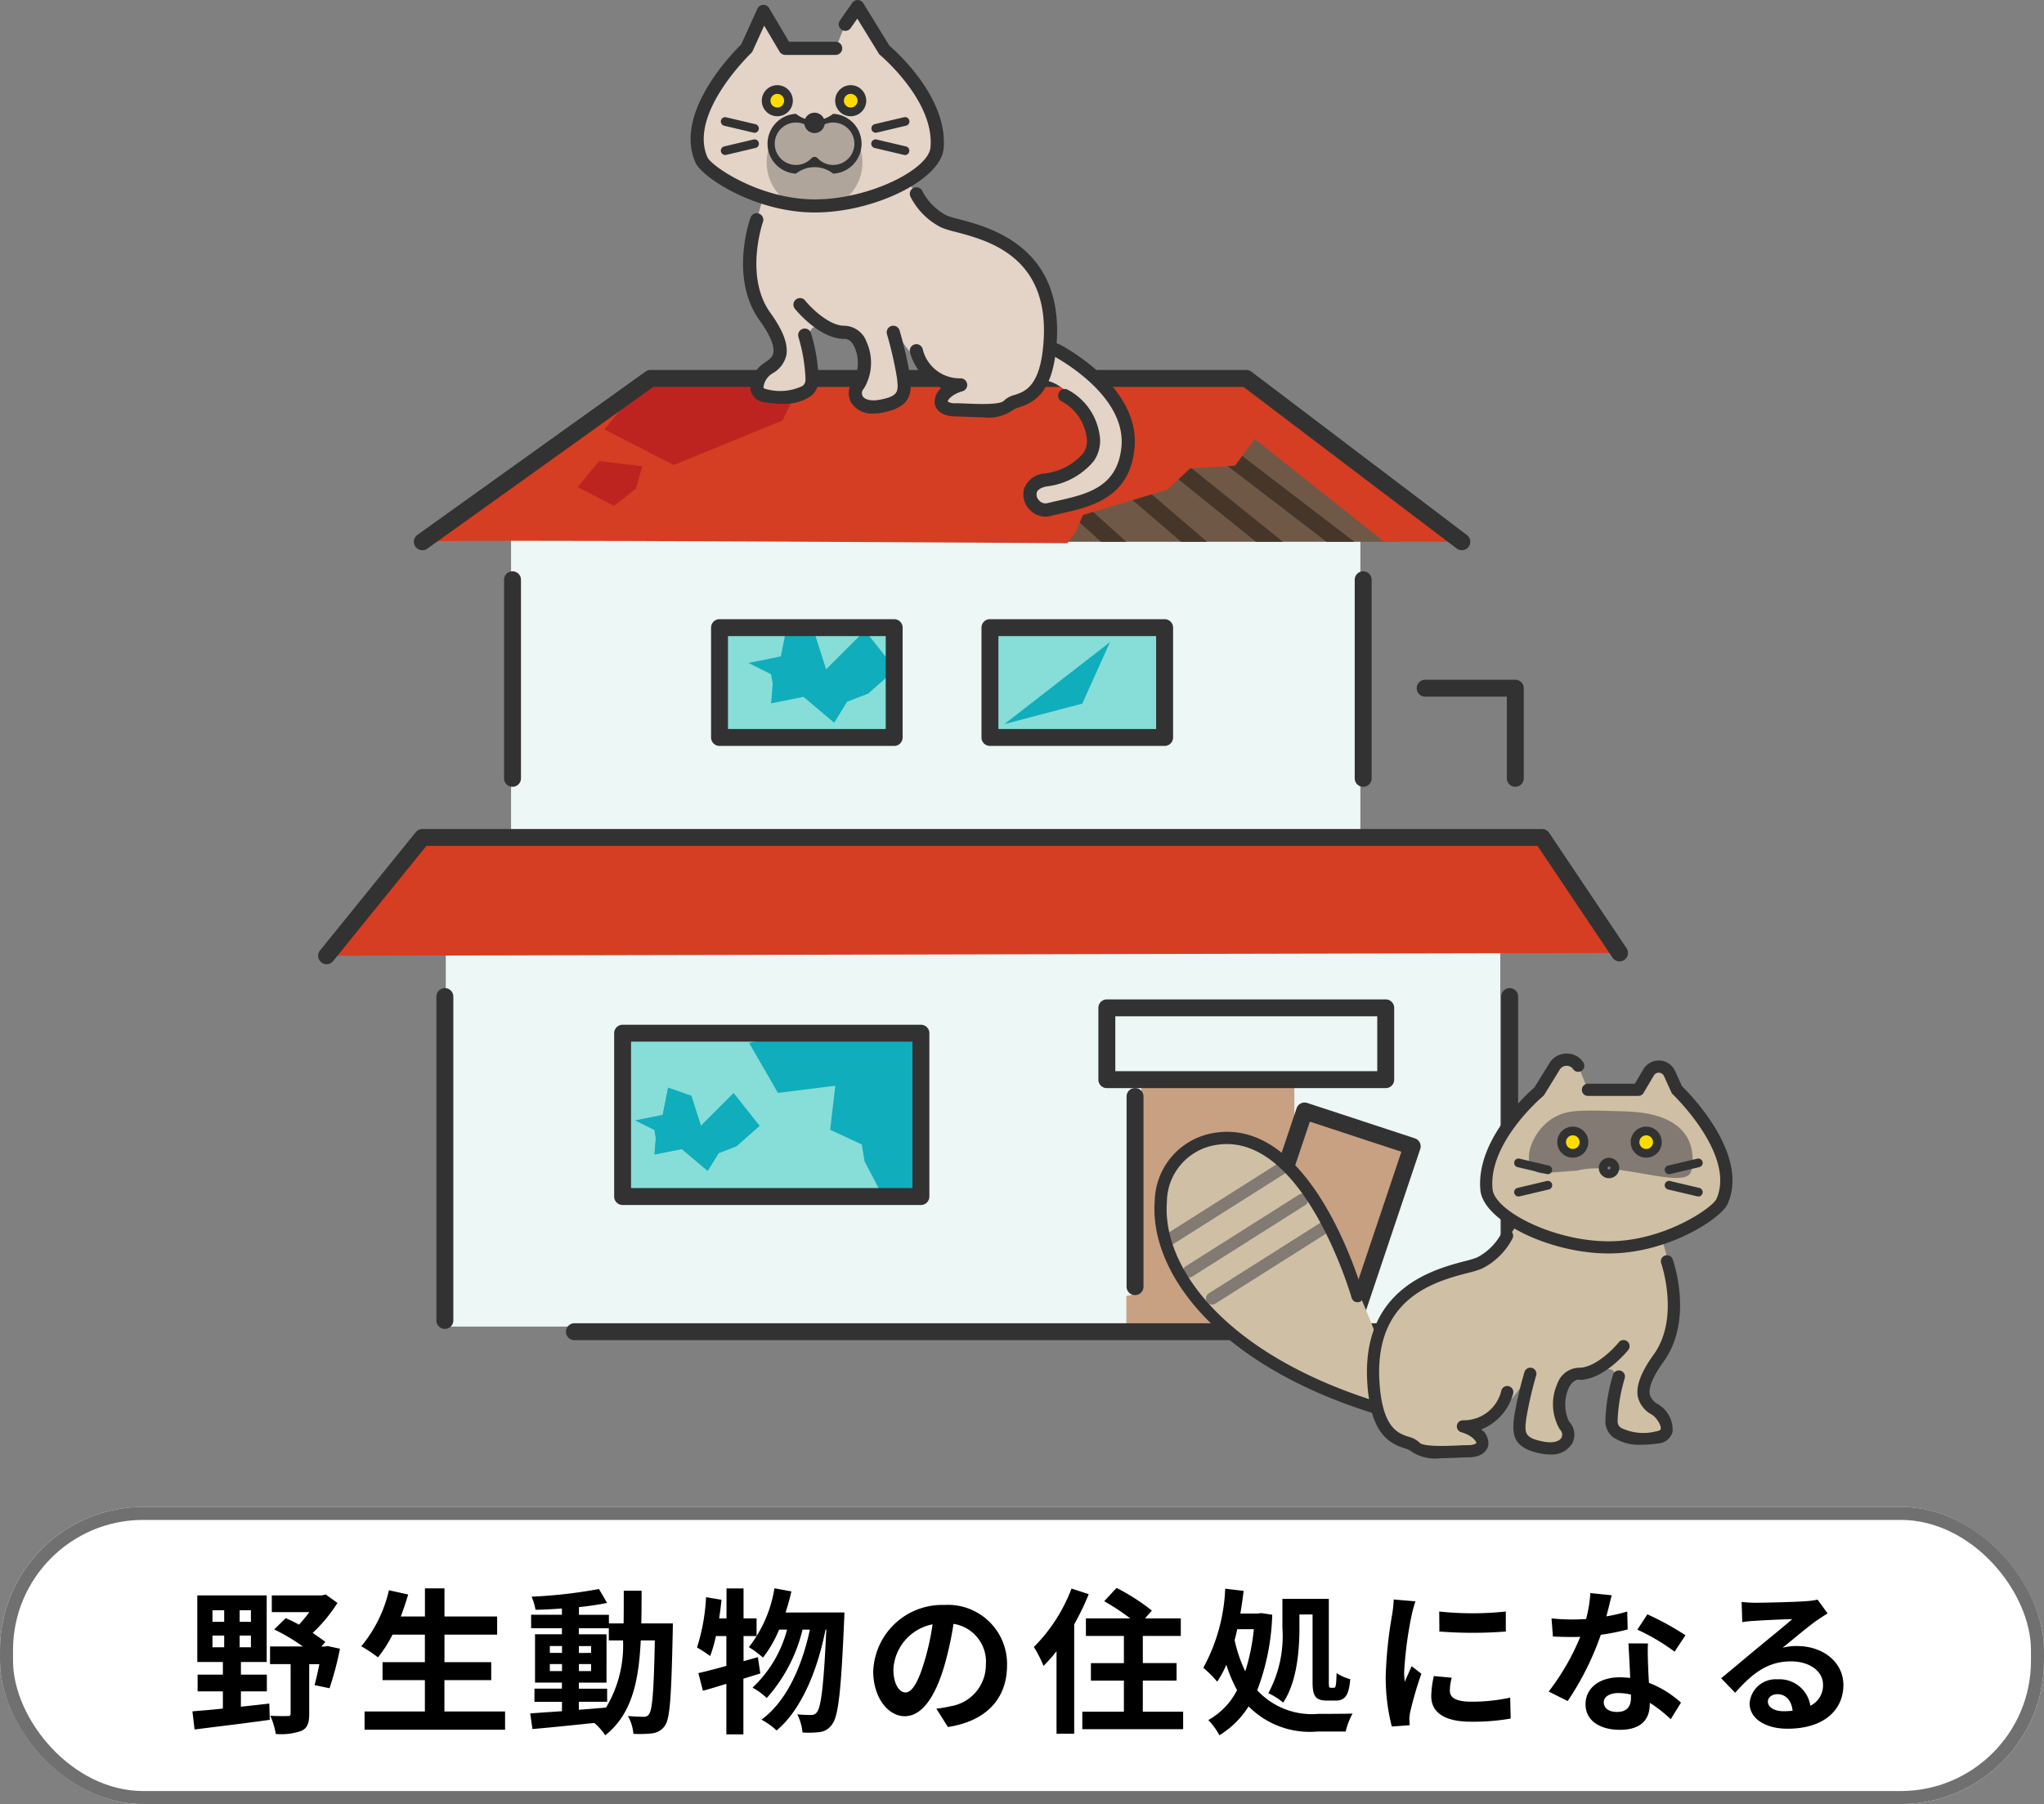 <svg xmlns="http://www.w3.org/2000/svg" xmlns:xlink="http://www.w3.org/1999/xlink" width="156.92" height="138.534" viewBox="0 0 156.92 138.534">
  <rect x="0" y="0" width="156.92" height="138.534" fill="#808080" stroke="none"/>
  <defs>
    <clipPath id="clip-path">
      <path id="パス_22876" data-name="パス 22876" d="M1417.054,3654.193h28.979l-12.435-9.3Z" transform="translate(-1417.054 -3644.893)" fill="none"/>
    </clipPath>
  </defs>
  <g id="risk2-sp" transform="translate(-198.08 -795.699)">
    <g id="長方形_3728" data-name="長方形 3728" transform="translate(198.08 911.412)" fill="#fff" stroke="#707070" stroke-width="1">
      <rect width="156.92" height="22.821" rx="11" stroke="none"/>
      <rect x="0.5" y="0.5" width="155.92" height="21.821" rx="10.5" fill="none"/>
    </g>
    <path id="パス_23246" data-name="パス 23246" d="M-62.4-6.528h.9v.9h-.9Zm0-1.944h.9v.888h-.9Zm2.952.888h-.864v-.888h.864Zm0,1.956h-.864v-.9h.864Zm-.768,3.384h1.992V-3.528h-1.992V-4.5h1.98V-9.612h-5.328V-4.5H-61.6v.972H-63.54v1.284H-61.6v1.32c-.888.1-1.692.156-2.34.216l.168,1.392C-62.208.48-60.036.228-58-.06l-.036-1.248c-.732.084-1.464.168-2.184.24Zm6.648-3.48-.2.036h-.276l.312-.348c-.264-.216-.612-.444-.972-.7a11.731,11.731,0,0,0,1.9-2.3l-.9-.648-.312.072h-3.828v1.284h2.88a10.531,10.531,0,0,1-.792.96c-.348-.192-.7-.36-1.02-.5L-57.66-7a15.139,15.139,0,0,1,2.2,1.308h-2.52v1.356H-56.4V-.54c0,.156-.06.192-.24.192s-.78.012-1.32-.024a5.534,5.534,0,0,1,.42,1.4,4.709,4.709,0,0,0,1.968-.24c.468-.216.6-.612.6-1.3V-4.332h.78c-.12.6-.252,1.188-.372,1.608l1.152.24a24.312,24.312,0,0,0,.8-3.036ZM-44.592-.7V-3.108H-41v-1.38h-3.588V-6.6h4.044V-7.992h-4.044v-2.16h-1.5v2.16H-47.94c.2-.552.4-1.116.564-1.692l-1.476-.324a10.324,10.324,0,0,1-2.124,4.3,11.347,11.347,0,0,1,1.284.852A9.89,9.89,0,0,0-48.576-6.6h2.484v2.112h-3.252v1.38h3.252V-.7h-4.632v1.4h10.788V-.7Zm10.32-.744H-32.1V-2.448h-2.172v-.468h2.124V-6.624h-2.124v-.468h2.3v.936h1.092A9.252,9.252,0,0,1-32.184-1c-.7.06-1.4.12-2.088.168ZM-36.5-3.8v-.54h.936v.54Zm3.168-.54v.54h-.936v-.54Zm-.936-.852v-.528h.936V-5.2ZM-36.5-5.724h.936V-5.2H-36.5Zm7.02-1.74c.024-.792.024-1.632.024-2.508h-1.368c0,.888,0,1.716-.012,2.508h-1.128v-.66h-2.3v-.588c.78-.084,1.524-.192,2.16-.324l-.624-1.068a37.18,37.18,0,0,1-5.172.588A4.445,4.445,0,0,1-37.6-8.508c.648-.012,1.332-.048,2.028-.1v.48h-2.364v1.032h2.364v.468h-2.064v3.708h2.064v.468H-37.68V-1.44h2.112v.72c-.924.06-1.764.12-2.436.168l.168,1.2C-36.54.54-34.812.36-33.084.18a4.675,4.675,0,0,1,.84.948c2.016-1.6,2.568-4.068,2.724-7.284h1.08c-.072,3.876-.192,5.34-.444,5.664a.436.436,0,0,1-.408.2c-.228,0-.684-.012-1.212-.06a3.341,3.341,0,0,1,.42,1.368A8.05,8.05,0,0,0-28.6.972a1.339,1.339,0,0,0,.948-.6c.384-.552.48-2.292.588-7.2,0-.168.012-.636.012-.636Zm8.952,2.592-1.1.312V-6.492h1V-7.848h-1v-2.3h-1.308v2.3h-.564c.072-.48.132-.948.18-1.428l-1.188-.2A15,15,0,0,1-25.2-5.616a10.44,10.44,0,0,1,1.008.66,10.906,10.906,0,0,0,.444-1.536h.8V-4.2c-.816.228-1.548.42-2.148.552l.348,1.356c.552-.144,1.152-.336,1.8-.528V1.056h1.308V-3.216c.444-.132.864-.276,1.3-.4ZM-18.4-8.3c.168-.528.324-1.068.444-1.62l-1.3-.24A9.933,9.933,0,0,1-21.216-5.64a8.143,8.143,0,0,1,1.08.8A8.936,8.936,0,0,0-18.9-6.984h.612A9.309,9.309,0,0,1-20.94-2.532a5.044,5.044,0,0,1,1.092.8A12.136,12.136,0,0,0-17.1-6.984h.564c-.6,2.808-1.8,5.532-3.72,6.912a5.324,5.324,0,0,1,1.164.828c1.932-1.6,3.168-4.716,3.756-7.74h.06c-.192,4.308-.408,5.94-.708,6.324a.5.5,0,0,1-.444.228A9.734,9.734,0,0,1-17.5-.48,3.989,3.989,0,0,1-17.1.912,6.861,6.861,0,0,0-15.744.876a1.315,1.315,0,0,0,.936-.624c.456-.6.672-2.556.9-7.908.012-.168.024-.648.024-.648ZM-9.2-2.16c-.444,0-.924-.588-.924-1.788A3.726,3.726,0,0,1-7.116-7.392a19.075,19.075,0,0,1-.636,2.88C-8.232-2.9-8.712-2.16-9.2-2.16ZM-5.94.492C-2.94.036-1.4-1.74-1.4-4.236A4.535,4.535,0,0,0-6.2-8.88a5.3,5.3,0,0,0-5.472,5.088c0,2,1.116,3.456,2.424,3.456S-6.924-1.8-6.216-4.2a25.825,25.825,0,0,0,.708-3.228A2.941,2.941,0,0,1-3.024-4.284a3.217,3.217,0,0,1-2.7,3.18c-.312.072-.648.132-1.1.192ZM3.552-10.14A12.767,12.767,0,0,1,.66-5.652,9.245,9.245,0,0,1,1.4-4.2a11.689,11.689,0,0,0,1-1.128V1.008H3.756v-8.4A19.461,19.461,0,0,0,4.872-9.708ZM9.024-.684V-3.072h2.592V-4.416H9.024V-6.5H11.94V-7.848H9.192l.528-.6a16.018,16.018,0,0,0-2.712-1.74L6.06-9.168a18.03,18.03,0,0,1,2,1.32H4.656V-6.5H7.572v2.088H5.04v1.344H7.572V-.684H4.38V.66h7.74V-.684ZM21.048-8.148h1.008v5.16c0,1.092.2,1.452,1.128,1.452h.648c.72,0,1.02-.42,1.116-1.644A3.568,3.568,0,0,1,23.9-3.648c-.024.9-.06,1.128-.192,1.128H23.46c-.132,0-.156-.048-.156-.468v-6.36H19.74v2.22A9.25,9.25,0,0,1,18.66-2.1a4.694,4.694,0,0,1,1.14.72c1.068-1.608,1.248-4.056,1.248-5.736Zm-3.5,1.128a15.744,15.744,0,0,1-.66,3.24,10.969,10.969,0,0,1-.816-2.4c.072-.276.144-.552.2-.84Zm.564-1.236-.252.036H16.512c.1-.576.18-1.152.252-1.74l-1.416-.168a13.744,13.744,0,0,1-1.68,6.072,8.967,8.967,0,0,1,1.068,1.068,8.233,8.233,0,0,0,.7-1.3A10.881,10.881,0,0,0,16.26-2.34a5.471,5.471,0,0,1-2.208,2.3A4.936,4.936,0,0,1,14.9,1.128a6.838,6.838,0,0,0,2.244-2.22A6.6,6.6,0,0,0,22.416.84H24.6a5.208,5.208,0,0,1,.528-1.38c-.588.024-2.148.024-2.64.024a5.7,5.7,0,0,1-4.68-1.812,17.749,17.749,0,0,0,1.152-5.8Zm13.668-.12.012,1.536a32.89,32.89,0,0,0,5.1,0V-8.376A24.248,24.248,0,0,1,31.776-8.376ZM31.368-3.42a7.324,7.324,0,0,0-.2,1.548c0,1.212.972,1.956,3.024,1.956a16.518,16.518,0,0,0,3.072-.24l-.036-1.608a13.7,13.7,0,0,1-2.976.312c-1.2,0-1.656-.312-1.656-.84a3.911,3.911,0,0,1,.144-1ZM28.284-9.3a8.879,8.879,0,0,1-.12,1.164,32.95,32.95,0,0,0-.492,4.7A15.171,15.171,0,0,0,28.14.456l1.368-.1C29.5.192,29.5,0,29.484-.132a3.491,3.491,0,0,1,.072-.552A28.652,28.652,0,0,1,30.408-3.6l-.744-.576c-.168.384-.36.78-.528,1.2a5.735,5.735,0,0,1-.048-.768A29.382,29.382,0,0,1,29.664-8.1a9.987,9.987,0,0,1,.288-1.056Zm22.4,2.748A21.383,21.383,0,0,0,47.76-8.16l-.768,1.176a15.844,15.844,0,0,1,2.856,1.692ZM46.212-8.376a12.552,12.552,0,0,1-1.6.372c.168-.636.312-1.236.408-1.62L43.38-9.792A10.118,10.118,0,0,1,43.056-7.8c-.36.024-.72.036-1.068.036A15.106,15.106,0,0,1,40.4-7.848l.108,1.392c.516.024,1,.036,1.488.036.2,0,.408,0,.612-.012a18.131,18.131,0,0,1-2.424,4.2L41.64-1.5a21.936,21.936,0,0,0,2.544-5.088A17.415,17.415,0,0,0,46.248-7ZM46.5-1.764c0,.636-.264,1.1-1.068,1.1-.648,0-1.02-.3-1.02-.744,0-.42.444-.708,1.128-.708a4.206,4.206,0,0,1,.96.12Zm-.192-4.164c.036.72.1,1.764.132,2.652-.252-.024-.528-.048-.8-.048-1.656,0-2.628.9-2.628,2.064,0,1.308,1.164,1.968,2.64,1.968,1.692,0,2.292-.864,2.292-1.968v-.108a10.579,10.579,0,0,1,1.608,1.26L50.34-1.38A7.917,7.917,0,0,0,47.88-2.9c-.036-.588-.06-1.164-.072-1.5-.012-.528-.036-1.02,0-1.524ZM58.212-.72c-.7,0-1.2-.3-1.2-.744,0-.3.288-.564.732-.564.648,0,1.092.5,1.164,1.272A6.265,6.265,0,0,1,58.212-.72Zm2.616-8.568a5.731,5.731,0,0,1-.912.12c-.672.06-3.216.12-3.84.12-.336,0-.744-.024-1.08-.06l.048,1.548a7.842,7.842,0,0,1,.972-.1c.624-.048,2.256-.12,2.868-.132C58.3-7.272,57.06-6.276,56.4-5.724c-.708.576-2.136,1.788-2.976,2.472L54.5-2.136c1.272-1.44,2.46-2.412,4.284-2.412,1.38,0,2.46.72,2.46,1.788a1.733,1.733,0,0,1-.972,1.62,2.393,2.393,0,0,0-2.532-2.028A2,2,0,0,0,55.608-1.32c0,1.188,1.248,1.944,2.9,1.944,2.868,0,4.3-1.488,4.3-3.36,0-1.728-1.536-2.988-3.552-2.988a4,4,0,0,0-1.116.132c.744-.6,1.992-1.656,2.628-2.1q.4-.27.828-.54Z" transform="translate(276.791 927.823)"/>
    <g id="グループ_9307" data-name="グループ 9307" transform="translate(222.5 795.699)">
      <g id="グループ_9288" data-name="グループ 9288" transform="translate(0 28.409)">
        <rect id="長方形_3697" data-name="長方形 3697" width="80.956" height="29.448" transform="translate(9.802 44.01)" fill="#edf7f5"/>
        <rect id="長方形_3698" data-name="長方形 3698" width="12.544" height="22.905" transform="translate(46.28 50.931) rotate(90)" fill="#87ddd7"/>
        <rect id="長方形_3699" data-name="長方形 3699" width="65.203" height="22.955" transform="translate(14.815 12.652)" fill="#edf7f5"/>
        <path id="パス_22871" data-name="パス 22871" d="M1417.054,3654.193h28.979l-12.435-9.3Z" transform="translate(-1363.097 -3641)" fill="#705847"/>
        <g id="グループ_9286" data-name="グループ 9286" transform="translate(53.958 3.894)">
          <g id="グループ_9285" data-name="グループ 9285" clip-path="url(#clip-path)">
            <path id="パス_22872" data-name="パス 22872" d="M1446.908,3653.72a.652.652,0,0,1-.395-.134l-17.365-13.3a.649.649,0,1,1,.79-1.031l17.365,13.3a.649.649,0,0,1-.395,1.165Z" transform="translate(-1421.205 -3642.871)" fill="#46362a"/>
            <path id="パス_22873" data-name="パス 22873" d="M1440.973,3655.4a.651.651,0,0,1-.407-.144l-16.162-13.031a.649.649,0,1,1,.815-1.011l16.162,13.032a.649.649,0,0,1-.408,1.154Z" transform="translate(-1419.546 -3643.554)" fill="#46362a"/>
            <path id="パス_22874" data-name="パス 22874" d="M1434.353,3657.092a.645.645,0,0,1-.423-.157l-15.753-13.524a.649.649,0,1,1,.846-.985l15.753,13.524a.65.65,0,0,1-.423,1.143Z" transform="translate(-1417.369 -3643.973)" fill="#46362a"/>
            <path id="パス_22875" data-name="パス 22875" d="M1425.654,3657.7a.646.646,0,0,1-.434-.167l-15.437-13.883a.649.649,0,0,1,.868-.966l15.437,13.883a.65.65,0,0,1-.434,1.133Z" transform="translate(-1414.43 -3644.061)" fill="#46362a"/>
          </g>
        </g>
        <path id="パス_22877" data-name="パス 22877" d="M1346.292,3652.442l17.517-12.544h45.739l16.544,12.544h-5.948l-9.948-7.894-1.514,2.054-3.46.216-1.73,1.623-6.487,1.946-.541,1.3-.649.865S1346.508,3652.225,1346.292,3652.442Z" transform="translate(-1338.29 -3639.249)" fill="#d53e22"/>
        <path id="パス_22878" data-name="パス 22878" d="M1367.819,3643.861l5.317,2.736,8.349-3.419,1.281-2.563-11.819-.585Z" transform="translate(-1345.837 -3639.294)" fill="#bd2420"/>
        <path id="パス_22879" data-name="パス 22879" d="M1364.666,3651.667l2.785,1.434,1.679-1.311.491-1.72-3.317-.409Z" transform="translate(-1344.731 -3642.671)" fill="#bd2420"/>
        <path id="パス_22880" data-name="パス 22880" d="M1345.942,3652.74a.65.65,0,0,1-.379-1.178l17.517-12.542a.652.652,0,0,1,.378-.122H1409.2a.643.643,0,0,1,.392.133l16.545,12.543a.649.649,0,0,1-.785,1.035l-16.37-12.411h-45.312l-17.347,12.422A.65.65,0,0,1,1345.942,3652.74Z" transform="translate(-1337.939 -3638.898)" fill="#323232"/>
        <path id="パス_22881" data-name="パス 22881" d="M1334.97,3703.261l7.353-9.084h85.964l5.947,8.867" transform="translate(-1334.321 -3658.277)" fill="#d53e22"/>
        <path id="パス_22882" data-name="パス 22882" d="M1334.62,3703.559a.65.65,0,0,1-.5-1.058l7.353-9.083a.648.648,0,0,1,.5-.241h85.964a.65.65,0,0,1,.54.288l5.947,8.866a.649.649,0,1,1-1.079.723l-5.754-8.579h-85.307l-7.158,8.842A.649.649,0,0,1,1334.62,3703.559Z" transform="translate(-1333.971 -3657.926)" fill="#323232"/>
        <path id="パス_22883" data-name="パス 22883" d="M1356.6,3679.254a.65.65,0,0,1-.649-.65v-15.246a.649.649,0,1,1,1.3,0V3678.6A.65.65,0,0,1,1356.6,3679.254Z" transform="translate(-1341.675 -3647.245)" fill="#323232"/>
        <path id="パス_22884" data-name="パス 22884" d="M1457.163,3679.254a.65.65,0,0,1-.65-.65v-15.246a.649.649,0,1,1,1.3,0V3678.6A.65.65,0,0,1,1457.163,3679.254Z" transform="translate(-1376.93 -3647.245)" fill="#323232"/>
        <path id="パス_22885" data-name="パス 22885" d="M1442.414,3738.293v-15.411h-11.748v15.411a1.186,1.186,0,0,1-1.147,1.142v3.016h14.521v-3.013C1443.274,3739.531,1442.414,3739.15,1442.414,3738.293Z" transform="translate(-1367.466 -3668.339)" fill="#c8a082"/>
        <path id="パス_22886" data-name="パス 22886" d="M1430.191,3739.709a.649.649,0,0,1-.649-.65v-14.6a.649.649,0,0,1,1.3,0v14.6A.65.65,0,0,1,1430.191,3739.709Z" transform="translate(-1367.474 -3668.667)" fill="#323232"/>
        <path id="パス_22887" data-name="パス 22887" d="M1348.606,3738.16a.649.649,0,0,1-.649-.65v-24.87a.649.649,0,0,1,1.3,0v24.87A.65.65,0,0,1,1348.606,3738.16Z" transform="translate(-1338.874 -3664.522)" fill="#323232"/>
        <path id="パス_22888" data-name="パス 22888" d="M1435.722,3739.025h-71.8a.65.65,0,0,1,0-1.3h71.15V3712.64a.649.649,0,0,1,1.3,0v25.736A.649.649,0,0,1,1435.722,3739.025Z" transform="translate(-1344.243 -3664.522)" fill="#323232"/>
        <path id="パス_22889" data-name="パス 22889" d="M1471.41,3683.748a.649.649,0,0,1-.649-.65v-6.271h-6.271a.649.649,0,1,1,0-1.3h6.92a.65.65,0,0,1,.649.65v6.92A.65.65,0,0,1,1471.41,3683.748Z" transform="translate(-1379.498 -3651.739)" fill="#323232"/>
        <rect id="長方形_3700" data-name="長方形 3700" width="8.434" height="13.408" transform="translate(44.226 19.789) rotate(90)" fill="#87ddd7"/>
        <path id="パス_22890" data-name="パス 22890" d="M1387.83,3668.943l-.5,2.484-2.484.5,1.739.87.124.744-.124,1.491,2.484-.5,2.36,1.987.994-1.615,1.615-.621,2.111-1.863-2.36-2.981-2.981,2.981-.87-2.733Z" transform="translate(-1351.807 -3649.43)" fill="#10adbc"/>
        <path id="パス_22891" data-name="パス 22891" d="M1374,3723.768l-.418,2.092-2.092.418,1.464.732.1.628-.1,1.254,2.092-.418,1.988,1.674.837-1.36,1.36-.523,1.778-1.569-1.987-2.51-2.51,2.51-.732-2.3Z" transform="translate(-1347.124 -3668.651)" fill="#10adbc"/>
        <path id="パス_22892" data-name="パス 22892" d="M1374,3723.768l-.418,2.092-2.092.418,1.464.732.1.628-.1,1.254,2.092-.418,1.988,1.674.837-1.36,1.36-.523,1.778-1.569-1.987-2.51-2.51,2.51-.732-2.3Z" transform="translate(-1347.124 -3668.651)" fill="#10adbc"/>
        <rect id="長方形_3701" data-name="長方形 3701" width="8.434" height="13.408" transform="translate(64.987 19.789) rotate(90)" fill="#87ddd7"/>
        <path id="パス_22893" data-name="パス 22893" d="M1415.1,3677.375l5.979-1.573,2.124-4.72Z" transform="translate(-1362.411 -3650.181)" fill="#10adbc"/>
        <path id="パス_22894" data-name="パス 22894" d="M1394.482,3678.1h-13.408a.649.649,0,0,1-.65-.65v-8.434a.649.649,0,0,1,.65-.649h13.408a.649.649,0,0,1,.649.649v8.434A.649.649,0,0,1,1394.482,3678.1Zm-12.759-1.3h12.109v-7.135h-12.109Z" transform="translate(-1350.255 -3649.229)" fill="#323232"/>
        <path id="パス_22895" data-name="パス 22895" d="M1384.924,3717.893l2.211,3.837,4.405-.551-.393,3.383,2.425,1.126.216,1.3,1.189,2.27h3.136v-12.434h-8.326Z" transform="translate(-1351.833 -3666.216)" fill="#10adbc"/>
        <path id="パス_22896" data-name="パス 22896" d="M1392.518,3730.163h-22.9a.65.65,0,0,1-.65-.65V3716.97a.65.65,0,0,1,.65-.65h22.9a.65.65,0,0,1,.649.65v12.543A.649.649,0,0,1,1392.518,3730.163Zm-22.255-1.3h21.606v-11.245h-21.606Z" transform="translate(-1346.238 -3666.039)" fill="#323232"/>
        <path id="パス_22897" data-name="パス 22897" d="M1426.45,3678.1h-13.408a.649.649,0,0,1-.65-.65v-8.434a.649.649,0,0,1,.65-.649h13.408a.649.649,0,0,1,.65.649v8.434A.649.649,0,0,1,1426.45,3678.1Zm-12.759-1.3H1425.8v-7.135h-12.109Z" transform="translate(-1361.462 -3649.229)" fill="#323232"/>
        <path id="パス_22898" data-name="パス 22898" d="M1448.27,3720.137h-21.41a.649.649,0,0,1-.649-.65v-5.514a.65.65,0,0,1,.649-.649h21.41a.65.65,0,0,1,.65.649v5.514A.649.649,0,0,1,1448.27,3720.137Zm-20.76-1.3h20.111v-4.216H1427.51Z" transform="translate(-1366.307 -3664.989)" fill="#323232"/>
        <g id="グループ_9287" data-name="グループ 9287" transform="translate(69.465 56.255)">
          <path id="パス_22899" data-name="パス 22899" d="M1450.195,3745.958l-8.262-2.717,5.617-16.721,8.262,2.717Z" transform="translate(-1441.283 -3725.871)" fill="#c8a082"/>
          <path id="パス_22900" data-name="パス 22900" d="M1449.844,3746.256a.638.638,0,0,1-.2-.032l-8.262-2.716a.65.65,0,0,1-.413-.824l5.618-16.721a.65.65,0,0,1,.818-.411l8.262,2.717a.647.647,0,0,1,.412.823l-5.617,16.722A.648.648,0,0,1,1449.844,3746.256Zm-7.438-3.778,7.028,2.31,5.2-15.489-7.028-2.311Z" transform="translate(-1440.932 -3725.52)" fill="#323232"/>
        </g>
      </g>
      <g id="グループ_9296" data-name="グループ 9296" transform="translate(28.598)">
        <path id="パス_22901" data-name="パス 22901" d="M1386.041,3617.8s-1.336,4.049-.9,6.117,2.757,4.136,2.154,5.428-2.973,3.964-.431,3.92,3.036-.305,2.939-1.467-.527-3.7.076-4.048,2.154.818,2.8.818,1.292,2.2.818,3.318-.3,2.326,1.206,2.067,2.24-.431,2.24-1.292-.517-4.264-.517-4.264,2.154,3.317,3.662,3.532c0,0-.818,1.25-.388,1.638s3.317,1.077,4.222.689a13.288,13.288,0,0,0,3.36-2.154c.3-.473.99-.384,2.61.954,1.495,1.235,2.818,4.992.362,5.81s-4.518.921-3.484,2.342,3.743-.145,4.561-.489,2.585-1.981,2.585-3.1-.646-4.481-1.981-5.729a21.436,21.436,0,0,0-4.007-2.585s1.12-5.126-1.939-6.979-6.419-2.326-7.022-3.188-1.939-2.757-1.939-2.757Z" transform="translate(-1380.475 -3602.593)" fill="#e3d4c7"/>
        <path id="パス_22902" data-name="パス 22902" d="M1390.158,3597.287l.947-1.356,2.049,3.335s4.41,3.662,4.043,7.537c-.191,2.021-4.93,4.435-9.386,4.435s-8.319-2.681-8.7-3.53c-1.657-3.725,3.466-8.57,3.466-8.57l1.29-2.837,1.677,2.837h3.868" transform="translate(-1378.278 -3595.426)" fill="#e3d4c7"/>
        <path id="パス_22903" data-name="パス 22903" d="M1392.254,3609.13a1.955,1.955,0,0,1-2.854,0,3.677,3.677,0,1,0,2.854,0Z" transform="translate(-1381.311 -3600.053)" fill="#b0a59b"/>
        <path id="パス_22904" data-name="パス 22904" d="M1392.074,3613.208a2.291,2.291,0,0,0-2.854,0,2.3,2.3,0,0,1,0-4.594,2.29,2.29,0,0,0,2.854,0,2.3,2.3,0,0,1,0,4.594Zm-1.428-1.287a.336.336,0,0,1,.244.105,1.628,1.628,0,1,0,0-2.23.335.335,0,0,1-.244.106h0a.333.333,0,0,1-.243-.106,1.612,1.612,0,0,0-1.184-.513,1.628,1.628,0,1,0,0,3.256,1.61,1.61,0,0,0,1.184-.513A.334.334,0,0,1,1390.646,3611.921Z" transform="translate(-1381.131 -3599.873)" fill="#323232"/>
        <path id="パス_22905" data-name="パス 22905" d="M1392.232,3610.044a.783.783,0,1,1,.783-.783A.784.784,0,0,1,1392.232,3610.044Zm0-.9a.114.114,0,0,0-.115.115c0,.126.23.126.23,0A.115.115,0,0,0,1392.232,3609.146Z" transform="translate(-1382.718 -3599.824)" fill="#323232"/>
        <g id="グループ_9289" data-name="グループ 9289" transform="translate(11.1 6.541)">
          <ellipse id="楕円形_373" data-name="楕円形 373" cx="0.858" cy="0.858" rx="0.858" ry="0.858" transform="translate(0.334 0.334)" fill="#ffdc00"/>
          <path id="パス_22906" data-name="パス 22906" d="M1396.289,3607.608a1.192,1.192,0,1,1,1.191-1.191A1.193,1.193,0,0,1,1396.289,3607.608Zm0-1.715a.523.523,0,1,0,.523.524A.524.524,0,0,0,1396.289,3605.893Z" transform="translate(-1395.097 -3605.224)" fill="#323232"/>
        </g>
        <g id="グループ_9290" data-name="グループ 9290" transform="translate(5.465 6.541)">
          <ellipse id="楕円形_374" data-name="楕円形 374" cx="0.858" cy="0.858" rx="0.858" ry="0.858" transform="translate(0.334 0.334)" fill="#ffdc00"/>
          <path id="パス_22907" data-name="パス 22907" d="M1387.612,3607.608a1.192,1.192,0,1,1,1.192-1.191A1.193,1.193,0,0,1,1387.612,3607.608Zm0-1.715a.523.523,0,1,0,.523.524A.524.524,0,0,0,1387.612,3605.893Z" transform="translate(-1386.42 -3605.224)" fill="#323232"/>
        </g>
        <g id="グループ_9291" data-name="グループ 9291" transform="translate(13.877 8.99)">
          <line id="線_1184" data-name="線 1184" y1="0.531" x2="2.246" transform="translate(0.335 0.334)" fill="#ffdc00"/>
          <path id="パス_22908" data-name="パス 22908" d="M1399.706,3610.2a.335.335,0,0,1-.076-.66l2.246-.53a.334.334,0,1,1,.153.65l-2.246.531A.317.317,0,0,1,1399.706,3610.2Z" transform="translate(-1399.372 -3608.997)" fill="#323232"/>
        </g>
        <g id="グループ_9292" data-name="グループ 9292" transform="translate(13.877 10.704)">
          <line id="線_1185" data-name="線 1185" x1="2.246" y1="0.531" transform="translate(0.335 0.335)" fill="#ffdc00"/>
          <path id="パス_22909" data-name="パス 22909" d="M1401.953,3612.835a.339.339,0,0,1-.076-.008l-2.246-.531a.334.334,0,1,1,.153-.65l2.246.531a.334.334,0,0,1-.077.659Z" transform="translate(-1399.372 -3611.635)" fill="#323232"/>
        </g>
        <g id="グループ_9293" data-name="グループ 9293" transform="translate(2.321 8.989)">
          <line id="線_1186" data-name="線 1186" x1="2.246" y1="0.531" transform="translate(0.334 0.335)" fill="#ffdc00"/>
          <path id="パス_22910" data-name="パス 22910" d="M1384.159,3610.2a.3.3,0,0,1-.077-.009l-2.246-.53a.335.335,0,0,1-.249-.4.33.33,0,0,1,.4-.248l2.246.53a.334.334,0,0,1-.076.66Z" transform="translate(-1381.578 -3608.995)" fill="#323232"/>
        </g>
        <g id="グループ_9294" data-name="グループ 9294" transform="translate(2.321 10.704)">
          <line id="線_1187" data-name="線 1187" y1="0.531" x2="2.246" transform="translate(0.334 0.335)" fill="#ffdc00"/>
          <path id="パス_22911" data-name="パス 22911" d="M1381.912,3612.835a.334.334,0,0,1-.076-.659l2.246-.531a.334.334,0,1,1,.153.65l-2.246.531A.352.352,0,0,1,1381.912,3612.835Z" transform="translate(-1381.578 -3611.636)" fill="#323232"/>
        </g>
        <g id="グループ_9295" data-name="グループ 9295">
          <path id="パス_22912" data-name="パス 22912" d="M1387.539,3611.469c-4.562,0-8.653-2.692-9.159-3.83-1.69-3.8,2.842-8.422,3.507-9.072l1.25-2.749a.505.505,0,0,1,.432-.295.5.5,0,0,1,.462.247l1.53,2.589h3.58a.5.5,0,1,1,0,1.01h-3.869a.506.506,0,0,1-.435-.248l-1.183-2-.888,1.954a.525.525,0,0,1-.113.157c-.049.047-4.844,4.646-3.352,8,.3.668,3.991,3.231,8.236,3.231,4.22,0,8.726-2.315,8.883-3.978.337-3.568-3.821-7.066-3.863-7.1a.518.518,0,0,1-.108-.125l-1.646-2.678-.506.724a.505.505,0,1,1-.828-.579l.947-1.356a.515.515,0,0,1,.429-.216.5.5,0,0,1,.415.24l2.007,3.267c.584.5,4.524,4.044,4.159,7.917C1397.2,3608.955,1392.12,3611.469,1387.539,3611.469Z" transform="translate(-1378.005 -3595.153)" fill="#323232"/>
          <path id="パス_22913" data-name="パス 22913" d="M1387.194,3634.992a8.577,8.577,0,0,1-1.239-.1,1.256,1.256,0,0,1-1.169-.9,2.292,2.292,0,0,1,.941-2.055c.056-.041.12-.085.188-.132.334-.225.557-.4.615-.727.067-.374-.062-1.107-1.052-2.479-2.324-3.225-.771-7.714-.7-7.9a.505.505,0,0,1,.953.338c-.015.042-1.441,4.185.571,6.975.974,1.352,1.375,2.414,1.227,3.248a2.108,2.108,0,0,1-1.044,1.387c-.053.037-.1.07-.147.1a1.439,1.439,0,0,0-.568,1c.02.078.189.13.34.153a3.928,3.928,0,0,0,2.666-.278.576.576,0,0,0,.225-.453,12.828,12.828,0,0,0-.545-3.3.505.505,0,1,1,.968-.291,13.64,13.64,0,0,1,.587,3.644,1.6,1.6,0,0,1-.6,1.183A3.6,3.6,0,0,1,1387.194,3634.992Z" transform="translate(-1380.178 -3603.99)" fill="#323232"/>
          <path id="パス_22914" data-name="パス 22914" d="M1396.312,3639.26a1.865,1.865,0,0,1-1.725-.853,1.494,1.494,0,0,1,.247-1.752,3.064,3.064,0,0,0,.027-2.476c-.286-.646-.663-.646-.788-.646-1.921,0-3.72-2.22-3.8-2.316a.5.5,0,0,1,.789-.631c.433.539,1.816,1.936,3.007,1.936a1.858,1.858,0,0,1,1.711,1.248,3.877,3.877,0,0,1-.2,3.565.5.5,0,0,0-.112.578c.134.238.556.439,1.343.286,1.462-.281,1.42-.642,1.294-1.712a28.567,28.567,0,0,0-.763-3.319.505.505,0,0,1,.97-.282,28.942,28.942,0,0,1,.8,3.483c.158,1.339.1,2.4-2.108,2.822A3.628,3.628,0,0,1,1396.312,3639.26Z" transform="translate(-1382.268 -3607.508)" fill="#323232"/>
          <path id="パス_22915" data-name="パス 22915" d="M1409.508,3634.957c-.409,0-.854-.016-1.325-.037-.283-.013-.532-.024-.718-.024-1.386,0-1.6-.763-1.636-1a1.376,1.376,0,0,1,.5-1.177,4.141,4.141,0,0,1-2.391-2.71.505.505,0,0,1,.961-.311,2.92,2.92,0,0,0,2.88,2.274.512.512,0,0,1,.535.414.5.5,0,0,1-.353.575c-.811.235-1.143.669-1.132.794a1.062,1.062,0,0,0,.636.128c.2,0,.463.012.764.025.713.032,2.606.119,2.9-.21a1.81,1.81,0,0,1,.848-.457c.795-.262,2-.659,2.214-4.2.4-6.432-4.264-7.658-6.768-8.317a7.711,7.711,0,0,1-1.083-.333,5.36,5.36,0,0,1-2.374-2.368.5.5,0,0,1,.911-.436,4.4,4.4,0,0,0,1.878,1.884,7.823,7.823,0,0,0,.926.276c2.384.628,7.965,2.1,7.519,9.356-.239,3.9-1.625,4.674-2.905,5.1a1.7,1.7,0,0,0-.41.168A3.243,3.243,0,0,1,1409.508,3634.957Z" transform="translate(-1387.087 -3602.919)" fill="#323232"/>
          <path id="パス_22916" data-name="パス 22916" d="M1419.032,3649.053a1.668,1.668,0,0,1-1.224-.551,1.639,1.639,0,0,1-.4-1.615,1.8,1.8,0,0,1,1.542-1.146,4.62,4.62,0,0,0,2.971-1.537,1.68,1.68,0,0,0,.265-1.318,3.685,3.685,0,0,0-1.875-2.667.5.5,0,0,1,.406-.925,4.678,4.678,0,0,1,2.461,3.4,2.71,2.71,0,0,1-.422,2.076,5.511,5.511,0,0,1-3.619,1.962c-.422.079-.7.245-.768.468a.641.641,0,0,0,.181.611.649.649,0,0,0,.628.21c.264-.065.537-.128.816-.191,2.249-.512,4.575-1.041,4.875-4.137.393-4.072-5.217-6.969-5.273-7a.505.505,0,0,1,.457-.9c.256.13,6.28,3.246,5.821,8-.369,3.821-3.3,4.488-5.656,5.024-.271.062-.538.121-.794.186A1.567,1.567,0,0,1,1419.032,3649.053Z" transform="translate(-1391.793 -3609.381)" fill="#323232"/>
        </g>
      </g>
      <g id="グループ_9306" data-name="グループ 9306" transform="translate(64.207 80.901)">
        <path id="パス_22917" data-name="パス 22917" d="M1450.863,3746.994s-5.922-18.313-13.05-17.217-6.69,14.7,12.172,20.617" transform="translate(-1433.089 -3723.231)" fill="#cfc0a5"/>
        <path id="パス_22918" data-name="パス 22918" d="M1434.5,3738.85a.468.468,0,0,1-.25-.863l8.677-5.489a.469.469,0,0,1,.5.792l-8.677,5.489A.468.468,0,0,1,1434.5,3738.85Z" transform="translate(-1433.254 -3724.177)" fill="#827a73"/>
        <path id="パス_22919" data-name="パス 22919" d="M1436.677,3742.735a.468.468,0,0,1-.251-.864l8.677-5.489a.468.468,0,0,1,.5.792l-8.677,5.489A.465.465,0,0,1,1436.677,3742.735Z" transform="translate(-1434.018 -3725.539)" fill="#827a73"/>
        <path id="パス_22920" data-name="パス 22920" d="M1439.4,3745.939a.468.468,0,0,1-.25-.864l8.676-5.488a.468.468,0,0,1,.5.792l-8.677,5.489A.465.465,0,0,1,1439.4,3745.939Z" transform="translate(-1434.974 -3726.662)" fill="#827a73"/>
        <g id="グループ_9305" data-name="グループ 9305" transform="translate(16.314 0)">
          <path id="パス_22921" data-name="パス 22921" d="M1459.056,3752.547s-1.121-5.127,1.939-6.979,6.419-2.326,7.022-3.188,1.938-2.756,1.938-2.756l10.985,1.422s1.336,4.048.9,6.116-2.757,4.137-2.154,5.429,2.973,3.963.431,3.92-3.036-.306-2.939-1.467.527-3.7-.076-4.048-2.154.819-2.8.819-1.292,2.2-.818,3.317.3,2.326-1.207,2.068-2.24-.431-2.24-1.293.517-4.265.517-4.265-2.154,3.318-3.661,3.532c0,0,.818,1.25.387,1.638s-3.317,1.077-4.222.689a13.345,13.345,0,0,1-3.36-2.153Z" transform="translate(-1458.272 -3726.7)" fill="#cfc0a5"/>
          <g id="グループ_9304" data-name="グループ 9304">
            <path id="パス_22922" data-name="パス 22922" d="M1479.115,3720.861l-.1-.145a.969.969,0,0,0-1.62.047l-1.2,1.948a.988.988,0,0,1-.184.219c-.667.586-4.271,3.928-3.939,7.445.191,2.021,4.93,4.435,9.386,4.435s8.319-2.681,8.7-3.53c1.5-3.377-2.57-7.677-3.342-8.449a.987.987,0,0,1-.2-.286l-.444-.979a.969.969,0,0,0-1.717-.091l-.448.758a.97.97,0,0,1-.834.477h-3.315" transform="translate(-1462.899 -3719.927)" fill="#cfc0a5"/>
            <path id="パス_22923" data-name="パス 22923" d="M1479.227,3726.891c-2.352,1.167-3.078,4.907-.514,4.344.053-.012,2.053-.148,2.109-.162,3.082-.812,8.434,1.621,8.758,0s0-4.38-5.028-4.542C1481.325,3726.427,1480.236,3726.389,1479.227,3726.891Z" transform="translate(-1464.666 -3722.088)" fill="#827a73"/>
            <g id="グループ_9303" data-name="グループ 9303">
              <path id="パス_22924" data-name="パス 22924" d="M1481.209,3735.076c-4.565,0-9.629-2.5-9.852-4.858-.365-3.867,3.586-7.406,4.15-7.89l1.144-1.861a1.546,1.546,0,0,1,1.277-.739,1.488,1.488,0,0,1,1.319.664.468.468,0,1,1-.768.535.615.615,0,0,0-1.03.031l-1.184,1.925a.463.463,0,0,1-.1.115c-.042.036-4.215,3.553-3.877,7.134.158,1.676,4.683,4.01,8.92,4.01,4.259,0,7.97-2.58,8.27-3.252,1.505-3.383-3.311-7.994-3.36-8.04a.46.46,0,0,1-.1-.146l-.569-1.251a.429.429,0,0,0-.376-.257.434.434,0,0,0-.4.215l-.79,1.337a.468.468,0,0,1-.4.23h-3.869a.468.468,0,1,1,0-.936h3.6l.654-1.107a1.375,1.375,0,0,1,2.436.131l.532,1.169c.643.628,5.188,5.252,3.5,9.037C1489.83,3732.4,1485.755,3735.076,1481.209,3735.076Z" transform="translate(-1462.646 -3719.724)" fill="#323232"/>
              <path id="パス_22925" data-name="パス 22925" d="M1486.152,3733.619a.784.784,0,1,1,.783-.784A.785.785,0,0,1,1486.152,3733.619Zm0-.9a.115.115,0,0,0-.115.115c0,.126.23.126.23,0A.115.115,0,0,0,1486.152,3732.719Z" transform="translate(-1467.566 -3724.046)" fill="#323232"/>
              <g id="グループ_9297" data-name="グループ 9297" transform="translate(14.613 5.612)">
                <ellipse id="楕円形_375" data-name="楕円形 375" cx="0.858" cy="0.858" rx="0.858" ry="0.858" transform="translate(0.334 0.334)" fill="#ffdc00"/>
                <path id="パス_22926" data-name="パス 22926" d="M1481.649,3730.75a1.192,1.192,0,1,1,1.192-1.191A1.193,1.193,0,0,1,1481.649,3730.75Zm0-1.714a.523.523,0,1,0,.524.523A.523.523,0,0,0,1481.649,3729.035Z" transform="translate(-1480.458 -3728.366)" fill="#323232"/>
              </g>
              <g id="グループ_9298" data-name="グループ 9298" transform="translate(20.249 5.612)">
                <ellipse id="楕円形_376" data-name="楕円形 376" cx="0.858" cy="0.858" rx="0.858" ry="0.858" transform="translate(0.334 0.334)" fill="#ffdc00"/>
                <path id="パス_22927" data-name="パス 22927" d="M1490.327,3730.75a1.192,1.192,0,1,1,1.192-1.191A1.193,1.193,0,0,1,1490.327,3730.75Zm0-1.714a.523.523,0,1,0,.523.523A.523.523,0,0,0,1490.327,3729.035Z" transform="translate(-1489.135 -3728.366)" fill="#323232"/>
              </g>
              <g id="グループ_9299" data-name="グループ 9299" transform="translate(11.305 8.061)">
                <line id="線_1188" data-name="線 1188" x1="2.246" y1="0.531" transform="translate(0.334 0.336)" fill="#ffdc00"/>
                <path id="パス_22928" data-name="パス 22928" d="M1477.944,3733.337a.373.373,0,0,1-.077-.009l-2.246-.531a.334.334,0,0,1-.249-.4.329.329,0,0,1,.4-.249l2.246.531a.334.334,0,0,1-.077.659Z" transform="translate(-1475.364 -3732.136)" fill="#323232"/>
              </g>
              <g id="グループ_9300" data-name="グループ 9300" transform="translate(11.305 9.777)">
                <line id="線_1189" data-name="線 1189" y1="0.531" x2="2.246" transform="translate(0.334 0.335)" fill="#ffdc00"/>
                <path id="パス_22929" data-name="パス 22929" d="M1475.7,3735.979a.334.334,0,0,1-.076-.66l2.246-.531a.334.334,0,0,1,.153.651l-2.246.531A.322.322,0,0,1,1475.7,3735.979Z" transform="translate(-1475.364 -3734.779)" fill="#323232"/>
              </g>
              <g id="グループ_9301" data-name="グループ 9301" transform="translate(22.861 8.062)">
                <line id="線_1190" data-name="線 1190" y1="0.531" x2="2.246" transform="translate(0.335 0.335)" fill="#ffdc00"/>
                <path id="パス_22930" data-name="パス 22930" d="M1493.492,3733.338a.334.334,0,0,1-.077-.659l2.247-.531a.334.334,0,0,1,.153.651l-2.246.531A.382.382,0,0,1,1493.492,3733.338Z" transform="translate(-1493.158 -3732.138)" fill="#323232"/>
              </g>
              <g id="グループ_9302" data-name="グループ 9302" transform="translate(22.861 9.776)">
                <line id="線_1191" data-name="線 1191" x1="2.246" y1="0.531" transform="translate(0.335 0.336)" fill="#ffdc00"/>
                <path id="パス_22931" data-name="パス 22931" d="M1495.739,3735.978a.282.282,0,0,1-.076-.009l-2.247-.53a.336.336,0,0,1-.249-.4.332.332,0,0,1,.4-.249l2.246.531a.334.334,0,0,1-.077.66Z" transform="translate(-1493.158 -3734.777)" fill="#323232"/>
              </g>
              <path id="パス_22932" data-name="パス 22932" d="M1488.914,3758.118a3.558,3.558,0,0,1-2.193-.582,1.559,1.559,0,0,1-.582-1.156,13.594,13.594,0,0,1,.585-3.63.468.468,0,1,1,.9.268,12.891,12.891,0,0,0-.547,3.313.62.62,0,0,0,.24.48,3.9,3.9,0,0,0,2.7.286c.1-.015.341-.062.37-.18.065-.255-.278-.81-.582-1.038-.044-.033-.095-.067-.149-.1a2.081,2.081,0,0,1-1.029-1.364c-.147-.824.253-1.877,1.221-3.22,2.023-2.808.59-6.967.576-7.009a.468.468,0,0,1,.882-.313c.067.189,1.615,4.662-.7,7.871-1,1.382-1.126,2.126-1.058,2.507a1.2,1.2,0,0,0,.631.752c.068.045.131.089.187.13a2.248,2.248,0,0,1,.928,2.016,1.222,1.222,0,0,1-1.139.876A8.493,8.493,0,0,1,1488.914,3758.118Z" transform="translate(-1467.834 -3728.08)" fill="#323232"/>
              <path id="パス_22933" data-name="パス 22933" d="M1478.077,3762.385a3.626,3.626,0,0,1-.683-.068c-2.178-.418-2.232-1.461-2.077-2.782a28.892,28.892,0,0,1,.8-3.476.468.468,0,1,1,.9.261,28.571,28.571,0,0,0-.764,3.324c-.126,1.067-.173,1.466,1.323,1.753.807.156,1.243-.054,1.383-.3a.533.533,0,0,0-.117-.622,3.837,3.837,0,0,1-.2-3.525,1.824,1.824,0,0,1,1.677-1.226c1.206,0,2.6-1.408,3.036-1.95a.468.468,0,0,1,.731.585c-.075.094-1.863,2.3-3.767,2.3-.13,0-.526,0-.821.668a3.106,3.106,0,0,0,.034,2.517,1.458,1.458,0,0,1,.241,1.709A1.83,1.83,0,0,1,1478.077,3762.385Z" transform="translate(-1464.024 -3731.598)" fill="#323232"/>
              <path id="パス_22934" data-name="パス 22934" d="M1463.663,3758.081a3.308,3.308,0,0,1-2.376-.573,1.523,1.523,0,0,0-.425-.178c-1.269-.418-2.643-1.189-2.88-5.063-.444-7.23,5.117-8.693,7.491-9.316a7.732,7.732,0,0,0,.932-.28,4.444,4.444,0,0,0,1.9-1.9.468.468,0,0,1,.844.4,5.323,5.323,0,0,1-2.356,2.351,7.617,7.617,0,0,1-1.077.33c-2.514.661-7.193,1.892-6.8,8.355.22,3.565,1.436,3.966,2.24,4.232a1.79,1.79,0,0,1,.832.445c.3.343,2.21.255,2.927.224.3-.014.565-.026.762-.026.521,0,.67-.141.673-.161.019-.131-.309-.586-1.158-.834a.468.468,0,0,1,.171-.915,2.96,2.96,0,0,0,2.916-2.3.468.468,0,1,1,.89.289,4.1,4.1,0,0,1-2.424,2.708,1.367,1.367,0,0,1,.531,1.186c-.033.226-.244.965-1.6.965-.186,0-.435.011-.719.023C1464.5,3758.065,1464.068,3758.081,1463.663,3758.081Z" transform="translate(-1457.956 -3727.009)" fill="#323232"/>
            </g>
          </g>
        </g>
        <path id="パス_22935" data-name="パス 22935" d="M1449.732,3750.6a.456.456,0,0,1-.14-.022c-12.123-3.806-17.14-10.915-16.733-16.272a5.413,5.413,0,0,1,4.63-5.254c7.467-1.153,11.222,11.845,11.379,12.4a.468.468,0,1,1-.9.254c-.037-.127-3.7-12.746-10.336-11.728a4.463,4.463,0,0,0-3.839,4.4c-.378,4.989,4.448,11.656,16.081,15.309a.468.468,0,0,1-.14.915Z" transform="translate(-1432.836 -3722.968)" fill="#323232"/>
      </g>
    </g>
  </g>
</svg>
